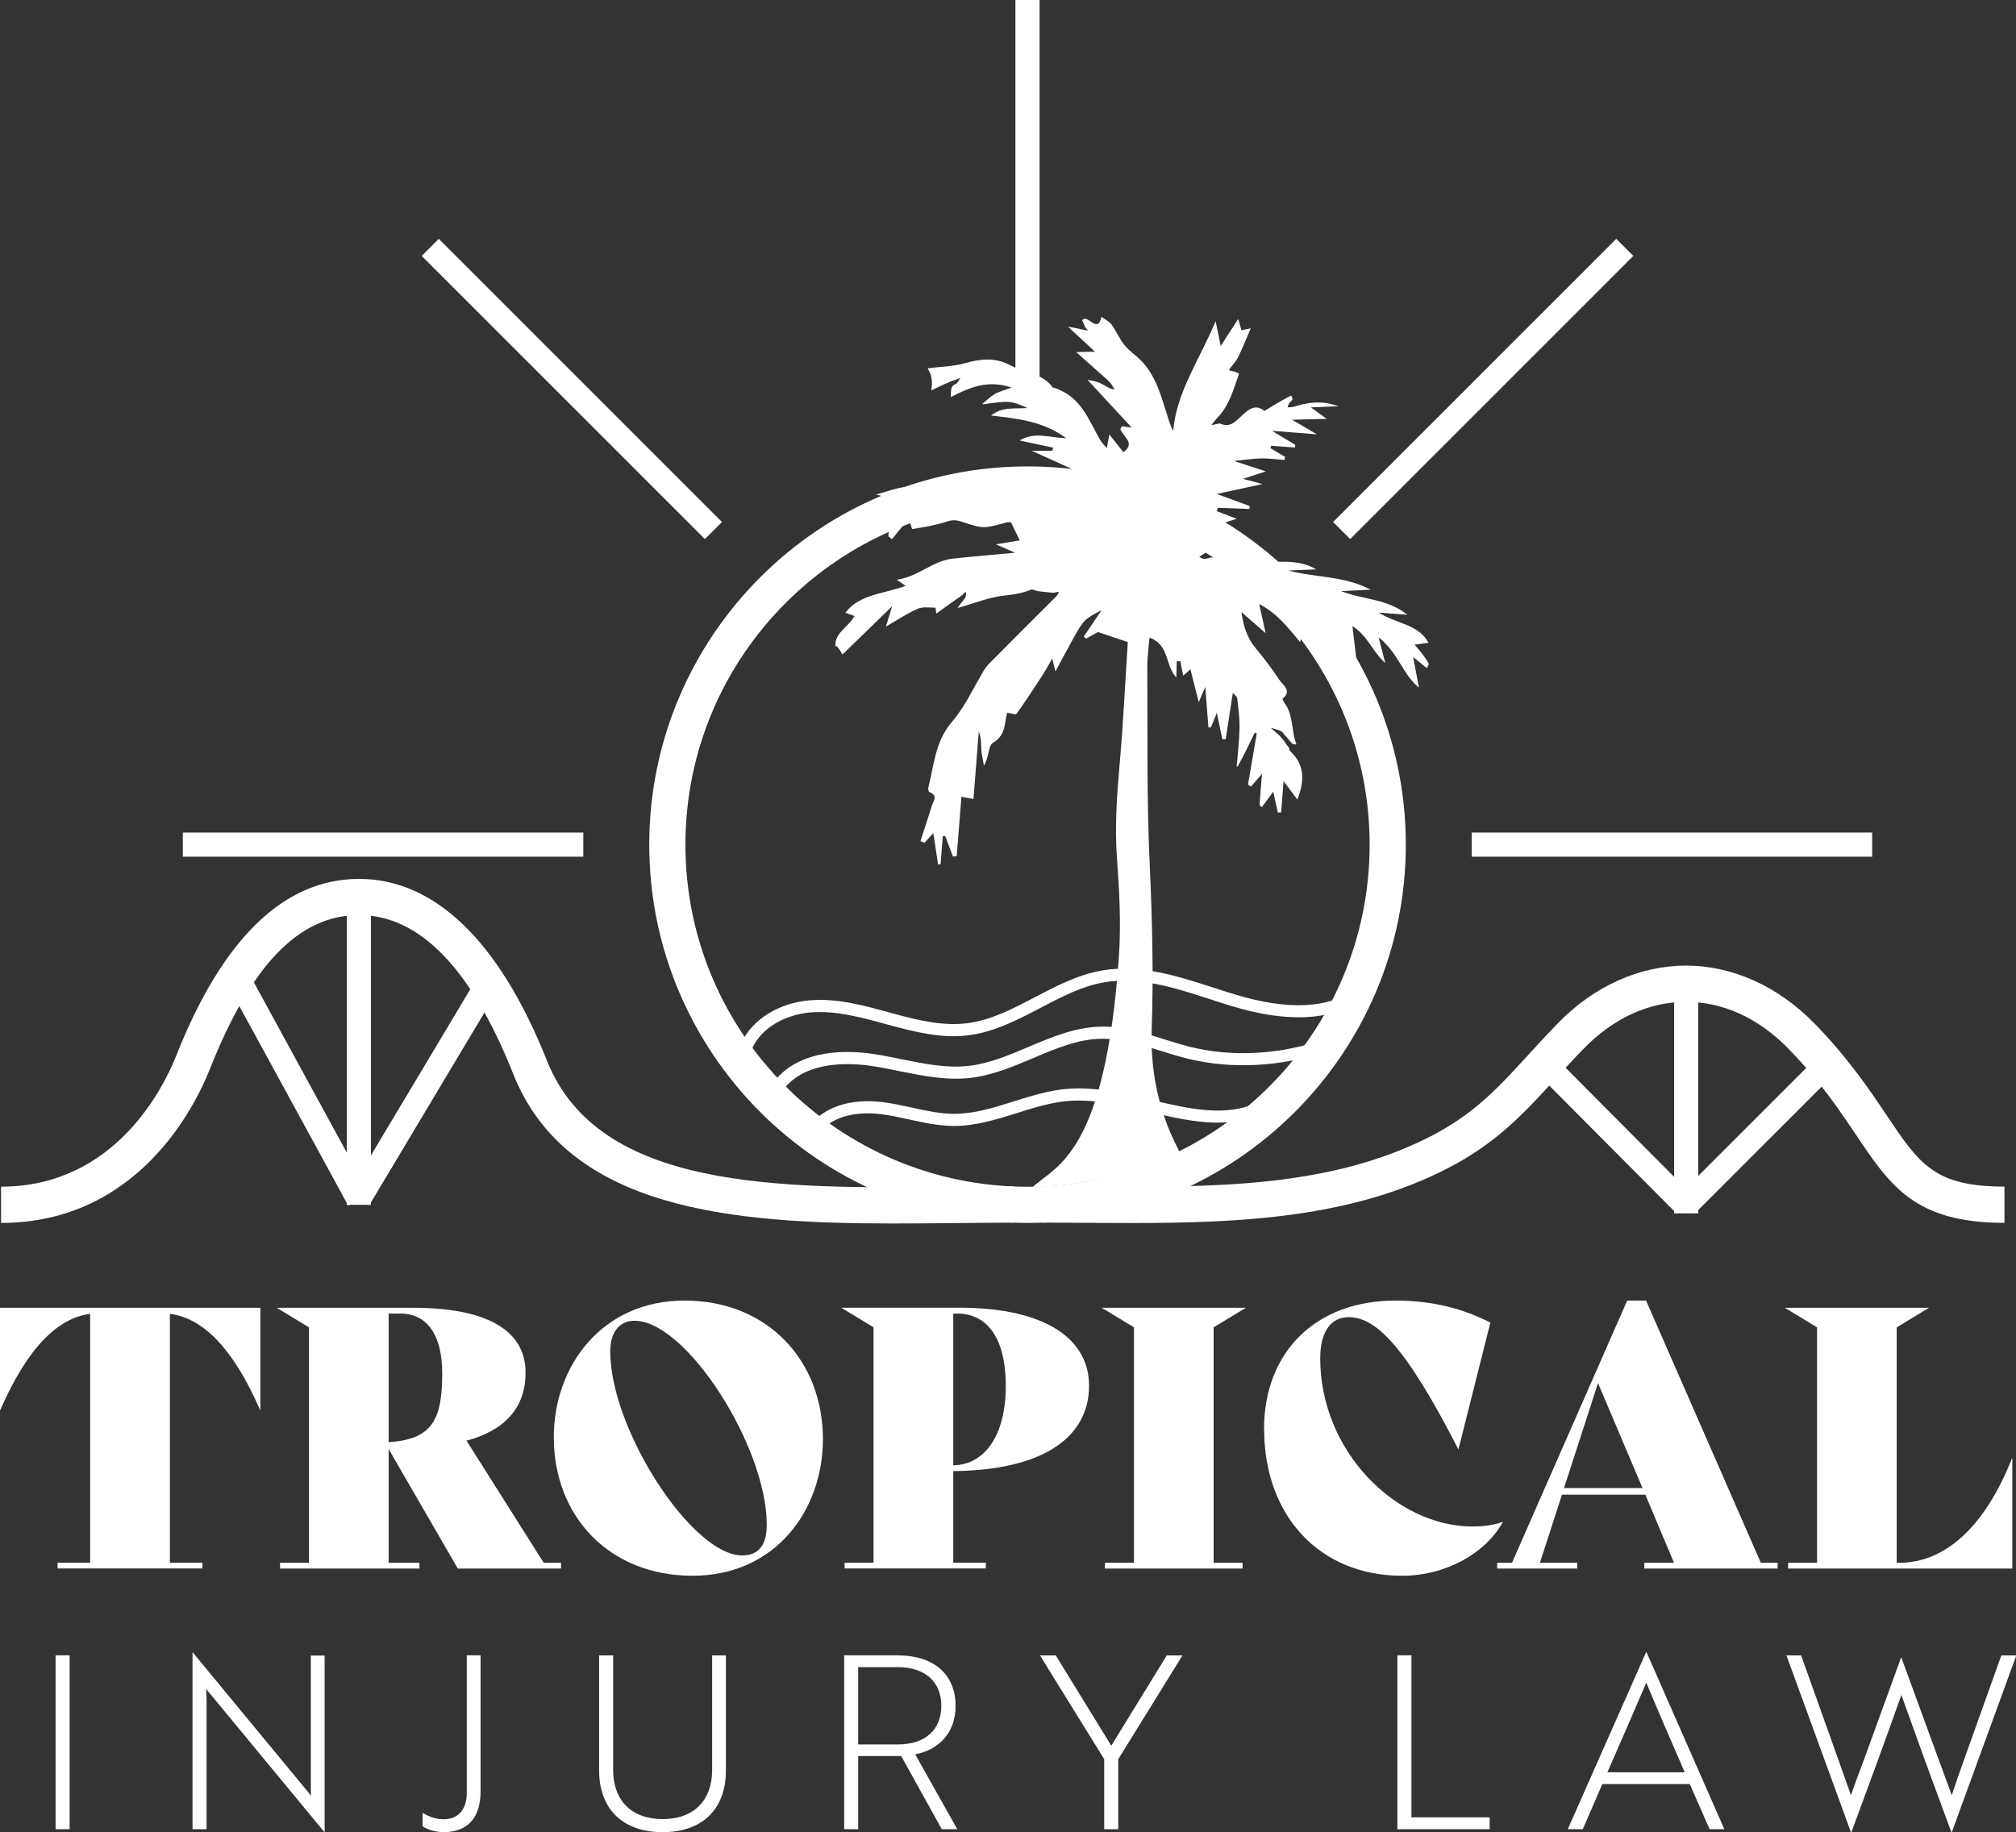 <?xml version="1.0" encoding="UTF-8"?> <svg xmlns="http://www.w3.org/2000/svg" id="Layer_2" viewBox="0 0 251.33 228.42"><rect x="0" y="0" width="251.33" height="228.42" fill="#333333" stroke="none"/><defs><style>.cls-1{fill:#fff;}</style></defs><g id="Layer_1-2"><path class="cls-1" d="M32.47,175.78h-.05c-3.39-7.77-7.18-11.47-11.24-11.97v31.02h4.06v.72H7.18v-.72h4.06v-31.02c-4.02.5-7.81,4.2-11.2,11.97h-.05v-12.73h32.47v12.73Z"></path><path class="cls-1" d="M69.94,194.84v.72h-12.87l-8.62-14.9v14.18h3.84v.72h-17.38v-.72h3.61v-29.35l-4.02-2.44h17.02c8.9,0,14,2.66,14,8.08,0,4.47-2.66,7.22-7.36,8.49l9.62,15.22h2.17ZM48.45,163.77v16.03c5.55-.32,6.68-2.98,6.68-8.58,0-4.56-1.72-7.45-5.24-7.45h-1.44Z"></path><path class="cls-1" d="M69.04,179.17c0-8.85,6.01-17.02,16.3-17.02s17.25,7.41,17.25,17.29c0,8.85-5.92,17.02-16.26,17.02s-17.29-7.36-17.29-17.29ZM95.59,190.09c0-9.71-10.02-25.42-16.48-25.42-1.81,0-3.03,1.31-3.03,3.84,0,9.71,10.2,25.42,16.44,25.42,1.99,0,3.07-1.22,3.07-3.84Z"></path><path class="cls-1" d="M118.84,183.41v11.42h4.06v.72h-17.61v-.72h3.61v-29.35l-4.02-2.44h14.68c11.11,0,16.21,4.11,16.21,9.71,0,6.68-6.1,10.57-16.93,10.66ZM118.84,163.77v18.92c3.93-.05,6.55-3.75,6.55-9.89s-2.44-9.03-6.05-9.03h-.5Z"></path><path class="cls-1" d="M137.76,194.84h3.61v-29.35l-4.02-2.44h17.97l-4.02,2.44v29.35h3.61v.72h-17.16v-.72Z"></path><path class="cls-1" d="M157.58,178.22c0-9.71,6.5-16.07,16.39-16.07,4.65,0,8.53,1.04,11.83,2.75l-3.97,15.76h-.04c-6.86-13.41-10.48-16.44-13.68-16.44-1.99,0-3.52,1.54-3.52,5.15,0,11.51,9.39,20.95,19.01,20.95,1.26,0,2.84-.18,3.7-.59l.05.05c-2.17,3.88-7.09,6.68-12.55,6.68-10.39,0-17.2-7.59-17.2-18.24Z"></path><path class="cls-1" d="M221.61,194.84v.72h-16.62v-.72h3.7l-3.57-8.49h-10.39l-2.75,8.49h4.65v.72h-9.98v-.72h1.85l14.36-32.69h2.35l14.31,32.69h2.08ZM204.77,185.53l-5.55-13.09-4.24,13.09h9.8Z"></path><path class="cls-1" d="M250.87,181.83v13.73h-27.95v-.72h3.61v-29.35l-4.02-2.44h17.97l-4.02,2.44v29.35h.36c5.55,0,10.57-4.33,14-13h.05Z"></path><path class="cls-1" d="M128.1,152.47c-26,0-47.16-21.16-47.16-47.16s21.16-47.16,47.16-47.16,47.16,21.16,47.16,47.16-21.16,47.16-47.16,47.16ZM128.1,62.66c-23.52,0-42.65,19.13-42.65,42.65s19.13,42.65,42.65,42.65,42.65-19.13,42.65-42.65-19.13-42.65-42.65-42.65Z"></path><path class="cls-1" d="M111.35,152.54c-20.05,0-40.62-1.69-47.37-18.65-5.22-13.14-11.69-19.8-19.22-19.8s-13.48,6.28-18.6,19.21c-1.78,4.5-8.92,19.17-26.03,19.17v-4.52c14.27,0,20.32-12.49,21.83-16.31,5.79-14.64,13.46-22.06,22.8-22.06s17.44,7.62,23.42,22.64c6.45,16.22,28.93,15.98,50.67,15.75,2.54-.03,5.06-.05,7.54-.05v4.52c-2.46,0-4.97.03-7.49.05-2.49.03-5.02.05-7.55.05Z"></path><path class="cls-1" d="M141.14,152.48c-1.86,0-3.71-.01-5.55-.02-1.89-.01-3.79-.03-5.69-.03v-4.52c1.91,0,3.82.01,5.72.03,15.5.1,30.13.2,42.74-6.27,5.45-2.8,8.45-6.08,12.25-10.24,1.11-1.22,2.27-2.48,3.55-3.8,4.53-4.67,10.23-7.24,16.03-7.24h0c5.81,0,11.51,2.58,16.06,7.26,4.23,4.35,6.84,8.25,8.94,11.38,4.1,6.12,5.97,8.91,14.7,8.91v4.52c-11.14,0-14.21-4.58-18.46-10.91-2.1-3.13-4.48-6.69-8.42-10.75-3.74-3.85-8.17-5.89-12.82-5.89h0c-4.64,0-9.06,2.03-12.79,5.87-1.24,1.27-2.37,2.51-3.46,3.7-3.94,4.31-7.35,8.04-13.52,11.21-11.96,6.14-25.69,6.79-39.28,6.79Z"></path><rect class="cls-1" x="35.86" y="120.69" width="3.01" height="30.77" transform="translate(-60.62 34.53) rotate(-28.62)"></rect><rect class="cls-1" x="43.23" y="109.96" width="3.01" height="40.25"></rect><rect class="cls-1" x="37.3" y="134.9" width="30.53" height="3.01" transform="translate(-91.48 111.53) rotate(-59.13)"></rect><rect class="cls-1" x="199.71" y="128.75" width="3.01" height="25.14" transform="translate(-41.1 183.05) rotate(-44.85)"></rect><rect class="cls-1" x="206.66" y="140.13" width="24.31" height="3.01" transform="translate(-36.06 196.21) rotate(-45)"></rect><rect class="cls-1" x="208.71" y="122.51" width="3.01" height="28.77"></rect><rect class="cls-1" x="22.79" y="103.8" width="49.93" height="3.01"></rect><rect class="cls-1" x="69.78" y="23.53" width="3.01" height="49.93" transform="translate(-13.41 64.61) rotate(-45)"></rect><rect class="cls-1" x="126.59" width="3.01" height="49.93"></rect><rect class="cls-1" x="159.94" y="46.99" width="49.93" height="3.01" transform="translate(19.87 144.95) rotate(-45)"></rect><rect class="cls-1" x="183.47" y="103.8" width="49.93" height="3.01"></rect><path class="cls-1" d="M102.14,141.26l-1.19-.92c1.82-2.35,5.13-3.42,9.09-2.93,1.23.15,2.45.42,3.63.68,1.82.4,3.54.78,5.3.78h0c2.48,0,4.86-.75,7.38-1.54,2.11-.66,4.29-1.35,6.54-1.56,3.54-.33,7.13.53,10.59,1.35,4.79,1.14,9.31,2.21,13.47.28l.63,1.37c-4.63,2.15-9.63.96-14.45-.18-3.35-.8-6.81-1.62-10.11-1.31-2.09.19-4.19.85-6.23,1.49-2.52.79-5.12,1.61-7.83,1.61h0c-1.92,0-3.8-.41-5.62-.81-1.15-.25-2.33-.51-3.5-.66-1.61-.2-5.6-.38-7.71,2.36Z"></path><path class="cls-1" d="M97.9,135.52l-1.14-.99c3.29-3.79,8.98-3.59,12.08-3.13,1.21.18,2.43.43,3.61.67,2.87.58,5.59,1.13,8.34.82,2.54-.29,5.02-1.34,7.42-2.36,2.86-1.21,5.81-2.46,9.01-2.53,2.74-.06,5.34.76,7.87,1.56,1.06.33,2.16.68,3.24.95,5.2,1.3,11.04,1,16.46-.82l.25-.13.68,1.35-.39.19c-5.7,1.93-11.86,2.24-17.35.87-1.12-.28-2.25-.63-3.33-.97-2.52-.79-4.91-1.52-7.39-1.49-2.91.06-5.6,1.2-8.45,2.41-2.5,1.06-5.08,2.15-7.84,2.47-2.99.34-5.95-.26-8.81-.84-1.16-.24-2.36-.48-3.53-.65-2.79-.41-7.9-.62-10.72,2.63Z"></path><path class="cls-1" d="M93.76,130.74l-1.38-.6c1.31-2.99,4.7-5.13,8.65-5.43,3.36-.26,6.63.64,9.8,1.51l.21.06c3.39.93,6.45,1.67,9.48,1.3,2.99-.37,5.67-1.77,8.5-3.25,2.63-1.38,5.35-2.8,8.35-3.33,4.76-.83,9.43.69,13.95,2.15.87.28,1.73.56,2.59.82,6.75,2.06,11.89,1.78,15.28-.83l.92,1.19c-3.8,2.93-9.4,3.29-16.64,1.08-.87-.26-1.74-.55-2.61-.83-4.35-1.41-8.84-2.87-13.23-2.1-2.77.48-5.38,1.85-7.91,3.18-2.83,1.48-5.75,3.01-9.01,3.42-3.3.41-6.51-.37-10.06-1.34l-.21-.06c-3.04-.83-6.19-1.69-9.29-1.46-3.4.26-6.3,2.04-7.39,4.53Z"></path><path class="cls-1" d="M6.93,228.06v-21.68h1.75v21.68h-1.75Z"></path><path class="cls-1" d="M26.29,211.29c-.21-.24-.48-.54-.6-.75.03.36.06.81.06,1.38v16.14h-1.75v-22.04h.03l14.15,17.13c.21.27.48.57.6.75-.03-.33-.03-.81-.03-1.38v-16.11h1.72v22.01h-.03l-14.15-17.13Z"></path><path class="cls-1" d="M59.91,223.39c0,3.19-1.6,5.03-4.55,5.03-1.17,0-2.08-.33-2.68-.72v-1.69c.6.39,1.57.81,2.62.81,1.84,0,2.89-1.23,2.89-3.28v-17.16h1.72v17.01Z"></path><path class="cls-1" d="M90.5,220.72c0,4.85-2.95,7.71-7.89,7.71s-7.92-2.86-7.92-7.71v-14.33h1.75v14.27c0,3.85,2.32,6.14,6.17,6.14s6.17-2.29,6.17-6.14v-14.27h1.72v14.33Z"></path><path class="cls-1" d="M111.96,206.39c4.46,0,7.17,2.38,7.17,6.29,0,3.28-1.99,5.45-5.03,6.05l5.24,9.33h-1.93l-5.06-9.12h-5.36v9.12h-1.75v-21.68h6.71ZM106.99,207.86v9.63h4.97c3.4,0,5.39-1.84,5.39-4.82s-2.02-4.82-5.45-4.82h-4.91Z"></path><path class="cls-1" d="M131.62,206.39l6.92,11.26,6.92-11.26h1.96l-8.01,12.94v8.73h-1.75v-8.73l-8.01-12.94h1.96Z"></path><path class="cls-1" d="M174.21,228.06v-21.68h1.75v20.2h9.75v1.48h-11.5Z"></path><path class="cls-1" d="M205.22,206.02h.06l9.69,22.04h-1.84l-2.47-5.63h-10.9l-2.44,5.63h-1.87l9.75-22.04ZM210.03,220.96c-1.66-3.79-3.22-7.41-4.79-11.17-1.6,3.76-3.19,7.38-4.85,11.17h9.63Z"></path><path class="cls-1" d="M224.54,206.39l4.58,12.82,1.63,4.61c.51-1.45,1.05-2.92,1.66-4.52l4.58-12.61h.06l4.61,12.61,1.66,4.52c.48-1.45,1.02-3.01,1.6-4.61l4.58-12.82h1.87l-8.04,22.04h-.06l-3.28-8.91-2.95-8.19c-.96,2.71-1.96,5.48-2.95,8.19l-3.28,8.91h-.06l-8.04-22.04h1.87Z"></path><path class="cls-1" d="M117.98,47.78c-.63.3-1.25.6-1.89.9q.32-1.56-.45-2.76c1.63-.21,3.24-.23,4.71-.65,1.97-.57,3.79-.7,5.63.28,1.74.92,4.01.99,5.24,2.74,3.54,1.04,4.46,4.02,5.95,6.59.15.26.39.49.81,1,.13-.68.2-1.05.32-1.71.66.83,1.19,1.5,1.75,2.22,1.5-1.12.1-1.82-.37-2.85.07-.28.14-.33.21-.39.26.03.51.07,1.2.16-1.9-2.05-3.59-3.87-5.51-5.95.67.12.99.17,1.59.41.55.31.83.43,1.22.67.27.1.42.1.57.09-.12-.15-.24-.31-.38-.59-.21-.3-.4-.48-.6-.65-1.22-1.09-2.44-2.18-3.81-3.39.69-.02,1.31-.03,2.34-.05-1.15-1.07-2.07-1.93-3.35-3.11.84.14,1.17.19,1.78.35.43.1.57.1.71.09-.12-.12-.24-.25-.36-.37-.13-.3-.25-.59-.37-.88.66-.89,1.93,1.81,2.39-.43.47.34.99.58,1.26.96.6.82.98,1.78,1.62,2.57.6.74,1.46,1.29,2.12,1.99,1.73,1.81,2.36,4.08,3.07,6.31.25.78.44,1.57.88,2.39.42-4.89,3.3-8.89,5.29-13.67.23,1.13.38,1.86.63,3.09.88-1.36,1.48-2.29,2.18-3.37.17.57.29,1,.41,1.4.28-.06.53-.11,1.16-.24-.58,1.35-1.03,2.5-1.58,3.6-.28.56-.75,1.04-1.13,1.56,0,0,.1.12.17.14.08.03.18,0,.56.11.36.15.44.21.52.26-.7,1.91-1.14,3.93-2.9,5.71-.33.37-.44.53-.54.69.34-.07.69-.14,1.03-.21,1.32.6,1.99-.27,2.74-.96.86-.8,1.74-1.51,2.83-.59,1.12-.69,2.08-1.29,3.22-1.87.18.01.16-.02.16-.02.04.14.11.28.12.42,0,.07-.07.14-.33.42-.24.34-.26.47-.28.6.22-.02.45-.03.67-.05,1.74-.54,3.5-.89,5.67-.09-1.23.05-2.13.09-3.44.14.78.57,1.27.92,1.98,1.43-1.48.04-2.68.07-4.32.11,1.15.68,1.85,1.09,3.09,1.82-2.07-.16-3.51-.28-5.6-.44,1.33.8,2.12,1.28,2.91,1.75-.02.11-.03.22-.05.34l-2.95-.23c-.03.1-.06.21-.09.31.61.36,1.22.73,1.83,1.09-.03.13-.07.25-.1.38-.94-.07-1.88-.21-2.81-.2-.97.01-1.93.17-3.47.32,1.62.53,2.67.87,3.97,1.3-1.07.35-1.77.57-2.85.93,1.05.28,1.65.44,2.43.65-1.83.4-3.46.75-5.7,1.23,1.75.64,2.93,1.08,4.11,1.51-.01.12-.02.25-.03.37-1.32-.05-2.64-.1-3.95-.15-.04.14-.08.28-.13.42.82.31,1.64.62,2.5.95-1.11.35-2.18.68-3.24,1.02.01.11.03.22.04.32.75.13,1.49.26,2.24.39.02.1.04.2.06.29-.96.18-1.93.36-3.17.71-.31.29-.33.41-.36.53.23,0,.46.02.69.03.52,0,1.05,0,1.75,0-.6.29-1.05.52-1.82.89-.5.3-.68.44-.87.58.21.09.41.23.63.24.24.01.49-.1.74-.16,1.97-.19,3.93-.38,5.9-.57.03.14.07.28.1.42-.39.15-.78.29-1.78.67,3.38.34,6.28-.67,8.99.95-1.16.05-2.32.09-3.48.14,3.38.9,7.01.65,10.26,2.39-1.12.05-2.23.11-3.68.18,2.79,1.09,5.77.92,8.26,2.95l-3.58-.28c2.26,1.43,4.94,1.43,6.22,3.76-.65.09-1.19.17-1.74.25.62.71,1.24,1.41,1.78,2.38-.14.36-.2.45-.25.54-.46-.37-.91-.74-1.71-1.39.3,1.54.51,2.68.73,3.82-2.08-1.69-2.54-4.3-5.03-6.27.33,1.27.51,1.99.83,3.21-1.69-1.53-2.13-3.34-4.1-4.62.21,1.78.37,3.09.53,4.4-1.66-2.2-2.55-4.74-5.18-6.56-.26,1.63,1.28,2.32,1.47,3.66-.04.21-.24.35-.24.35-.69-.51-1.38-1.02-2.21-1.64-.27.35-.49.58-.63.83-.11.21-.12.46-.25.96-1.49-1.72-2.7-3.46-5.11-4.75.31,1.39.51,2.32.8,3.64-1.24-1.09-2.13-1.86-3.01-2.63.23,1.71.69,3.2,1.76,4.49,1.05,1.27,2.05,2.57,2.94,3.93.44.68,1.65,1.38.44,2.36-.06.05.12.42.25.6,1.13,1.55.8,3.44,1.46,5.1,0,0-.15.06-.42-.02-.29-.23-.39-.35-.56-.6-.29-.32-.5-.52-.76-.88-.33-.24-.61-.32-1.46-.55.68.6.92.81,1.24,1.13.26.31.45.51.65.83.13.25.26.38.38.5.05.16.05.37.17.47,1.87,1.75,1.75,3.75.88,6.02-.57-.76-1.06-1.41-1.72-2.3-.11,1.44-.21,2.67-.31,3.89-.13,0-.26.02-.4.03-.17-.77-.35-1.54-.58-2.6-.57.77-.98,1.33-1.42,1.93-.13-.12-.29-.21-.28-.28.07-1.14.17-2.28.3-3.88-.58.66-.97,1.12-1.36,1.57-.13-.07-.26-.14-.39-.21.37-2.14.74-4.28,1.1-6.42-.09-.02-.18-.03-.27-.05-.65,1.36-1.29,2.72-2.1,4.16-.17.08-.14.12-.14.12.13-1.63.33-3.25.36-4.88.02-1.24-.14-2.49-.29-3.72-.03-.23-.35-.44-.55-.66-.31,2.01-.6,3.9-.89,5.78-.14,0-.27,0-.41,0-.2-.95-.4-1.9-.69-3.29-.37.9-.56,1.35-.74,1.8-.1,0-.21.01-.31.02-.12-1.61-.25-3.23-.39-5.06-.28.66-.5,1.16-.82,1.91-.37-1.48-.69-2.74-1.03-4.1-.4.35-.66.57-.91.79-.12-.6-.24-1.2-.35-1.8h-.45c-.01.58-.03,1.17-.05,2.04-1.46-1.63-.84-4.07-3.35-4.99-.1,1.26-.27,2.4-.27,3.54.06,8.33-.09,16.67.31,25,.31,6.53.47,13.69.24,20.19-.34,9.76,3.65,15.26,3.41,15.39-7.93,4.33-18.37,4.48-18.2,4.33,2.98-2.63,9.01-4.24,10.7-28.68.28-4.05.06-8.16-.24-12.23-.3-4.02,0-7.98.35-11.96.44-5.05.68-10.12,1-15.02-1.41-.48-2.5-.84-3.72-1.25-.35.2-.92.51-1.48.82-.1-.08-.2-.15-.3-.23.65-.97,1.3-1.93,2.23-3.31-2.13,1.1-2.24,1.2-3.57,3.6-.72,1.29-1.41,2.6-2.18,4.03-.14-.55-.24-.95-.4-1.59-.54.92-.96,1.68-1.44,2.41-.98,1.51-1.98,3.02-3.03,4.49-.07.1-.63-.08-1.14-.16-.38,1.28-.14,2.79-1.77,3.74-.63.36-.48,1.84-1.14,2.85-.11-.66-.27-1.32-.32-1.98-.05-.74.01-1.48-.32-2.24-.22,2.76-.44,5.52-.66,8.39-.59-.11-.97-.18-1.5-.28-.2,2.5-.39,4.95-.59,7.4-.16.02-.31.03-.47.05-.32-.86-.65-1.71-.97-2.57-.1,0-.19.01-.29.02-.09,1.17-.18,2.34-.28,3.5-.1.01-.2.03-.31.04-.2-1.28-.4-2.57-.6-3.91-.35.39-.72.79-1.09,1.2-.17-.07-.34-.13-.51-.2.48-1.48.97-2.95,1.43-4.44.17-.57.8-1.23-.3-1.67-.12-.05-.19-.4-.14-.58.69-2.79.87-5.75,2.89-8.12,1.61-1.88,2.62-4.07,3.83-6.15.25-.43.54-.86.9-1.22,2.7-2.73,5.41-5.45,8.34-8.35.24-.31.26-.44.29-.57-.22.05-.43.1-.65.14-.65-.07-1.31-.13-1.96-.21-.29-.04-.64-.27-.85-.18-1.01.41-2.02.6-3.16.71-1.94.19-3.81.96-6,1.57.38-.52.56-.77.96-1.26.16-.41.1-.59.05-.77-.14.14-.29.29-.43.43-1.06.75-2.11,1.5-3.23,2.3-.04-.3-.07-.74-.09-.74-.74,0-1.59-.14-2.2.13-1.32.58-2.51,1.38-3.99,2.23.25-.8.42-1.38.78-2.53-2.35,2.28-4.24,4.12-6.2,6.02-.25-.47-.41-.75-.73-1.05-.17,0-.15.02-.15.02-.11-1.72,1.71-2.45,2.39-3.78-.39-.14-.71-.25-1.14-.4,1.79-2.37,4.86-2.35,7.51-3.36-.3-.21-.53-.37-1.1-.76,2.74-.4,4.45-2.37,7.03-2.64,2.52-.27,5.05-.48,7.72-.73-.74-.32-1.41-.61-2.39-1.04,1.18-.2,2.03-.34,2.97-.5-.41-.85-.75-1.55-1.09-2.25-.17,0-.36-.03-.51,0-2.82.76-2.86.86-5.55-.05-.78-.27-1.28-.26-1.95-.04-.71.24-1.45.4-2.18.56-.7.15-1.42.25-2.14.37-.04-.14-.14-.44-.41-1.31-.83,1.01-1.46,1.79-2.1,2.57-.15-.12-.3-.24-.45-.36l.18-2.33c-1.2,1.11-2.05,1.9-3.07,2.84-.05-1.01-.1-1.86-.15-2.91,1.1-.64,2.37-1.39,3.84-2.25-.71-.17-1.25-.3-2.34-.55,1.42-.39,2.36-.76,3.35-.9,1.54-.22,3.26.33,4.49-1.12.25-.29,1.22-.07,1.85-.08,2.04-.03,4.02.53,6.14.27,1.46-.17,3.25.58,4.63,1.33,1.85,1,3.58,1.29,5.77.42-1.63-.68-3.08-1.28-4.53-1.89.01-.13.03-.25.04-.38,1.1.09,2.21.17,3.68.4.67.14.98.15,1.29.16-.24-.23-.47-.46-.71-.69-2.07-.94-4.14-1.88-6.59-2.98,1.11,0,1.85,0,2.58,0,.03-.13.06-.26.09-.39-1.3-.28-2.59-.55-4.18-.89,1.9-1.14,3.66-.35,5.81-.29-2.94-2.15-6.04-2.42-9.37-2.83,1.39-1.11,2.9-.81,4.54-.93-2.06-.92-2.28-.93-5.45-.47-.21-.06-.17-.04-.17-.04.51-.42.97-.9,1.54-1.23.57-.33,1.25-.49,2.11-.81-2.91-.98-5.16-.08-7.58,1.19,0-.48,0-.75.1-1.22.2-.27.3-.33.57-.44.28-.3.4-.52.53-.73-.32.13-.65.26-1.11.39-.29.1-.44.2-.59.29Z"></path></g></svg> 